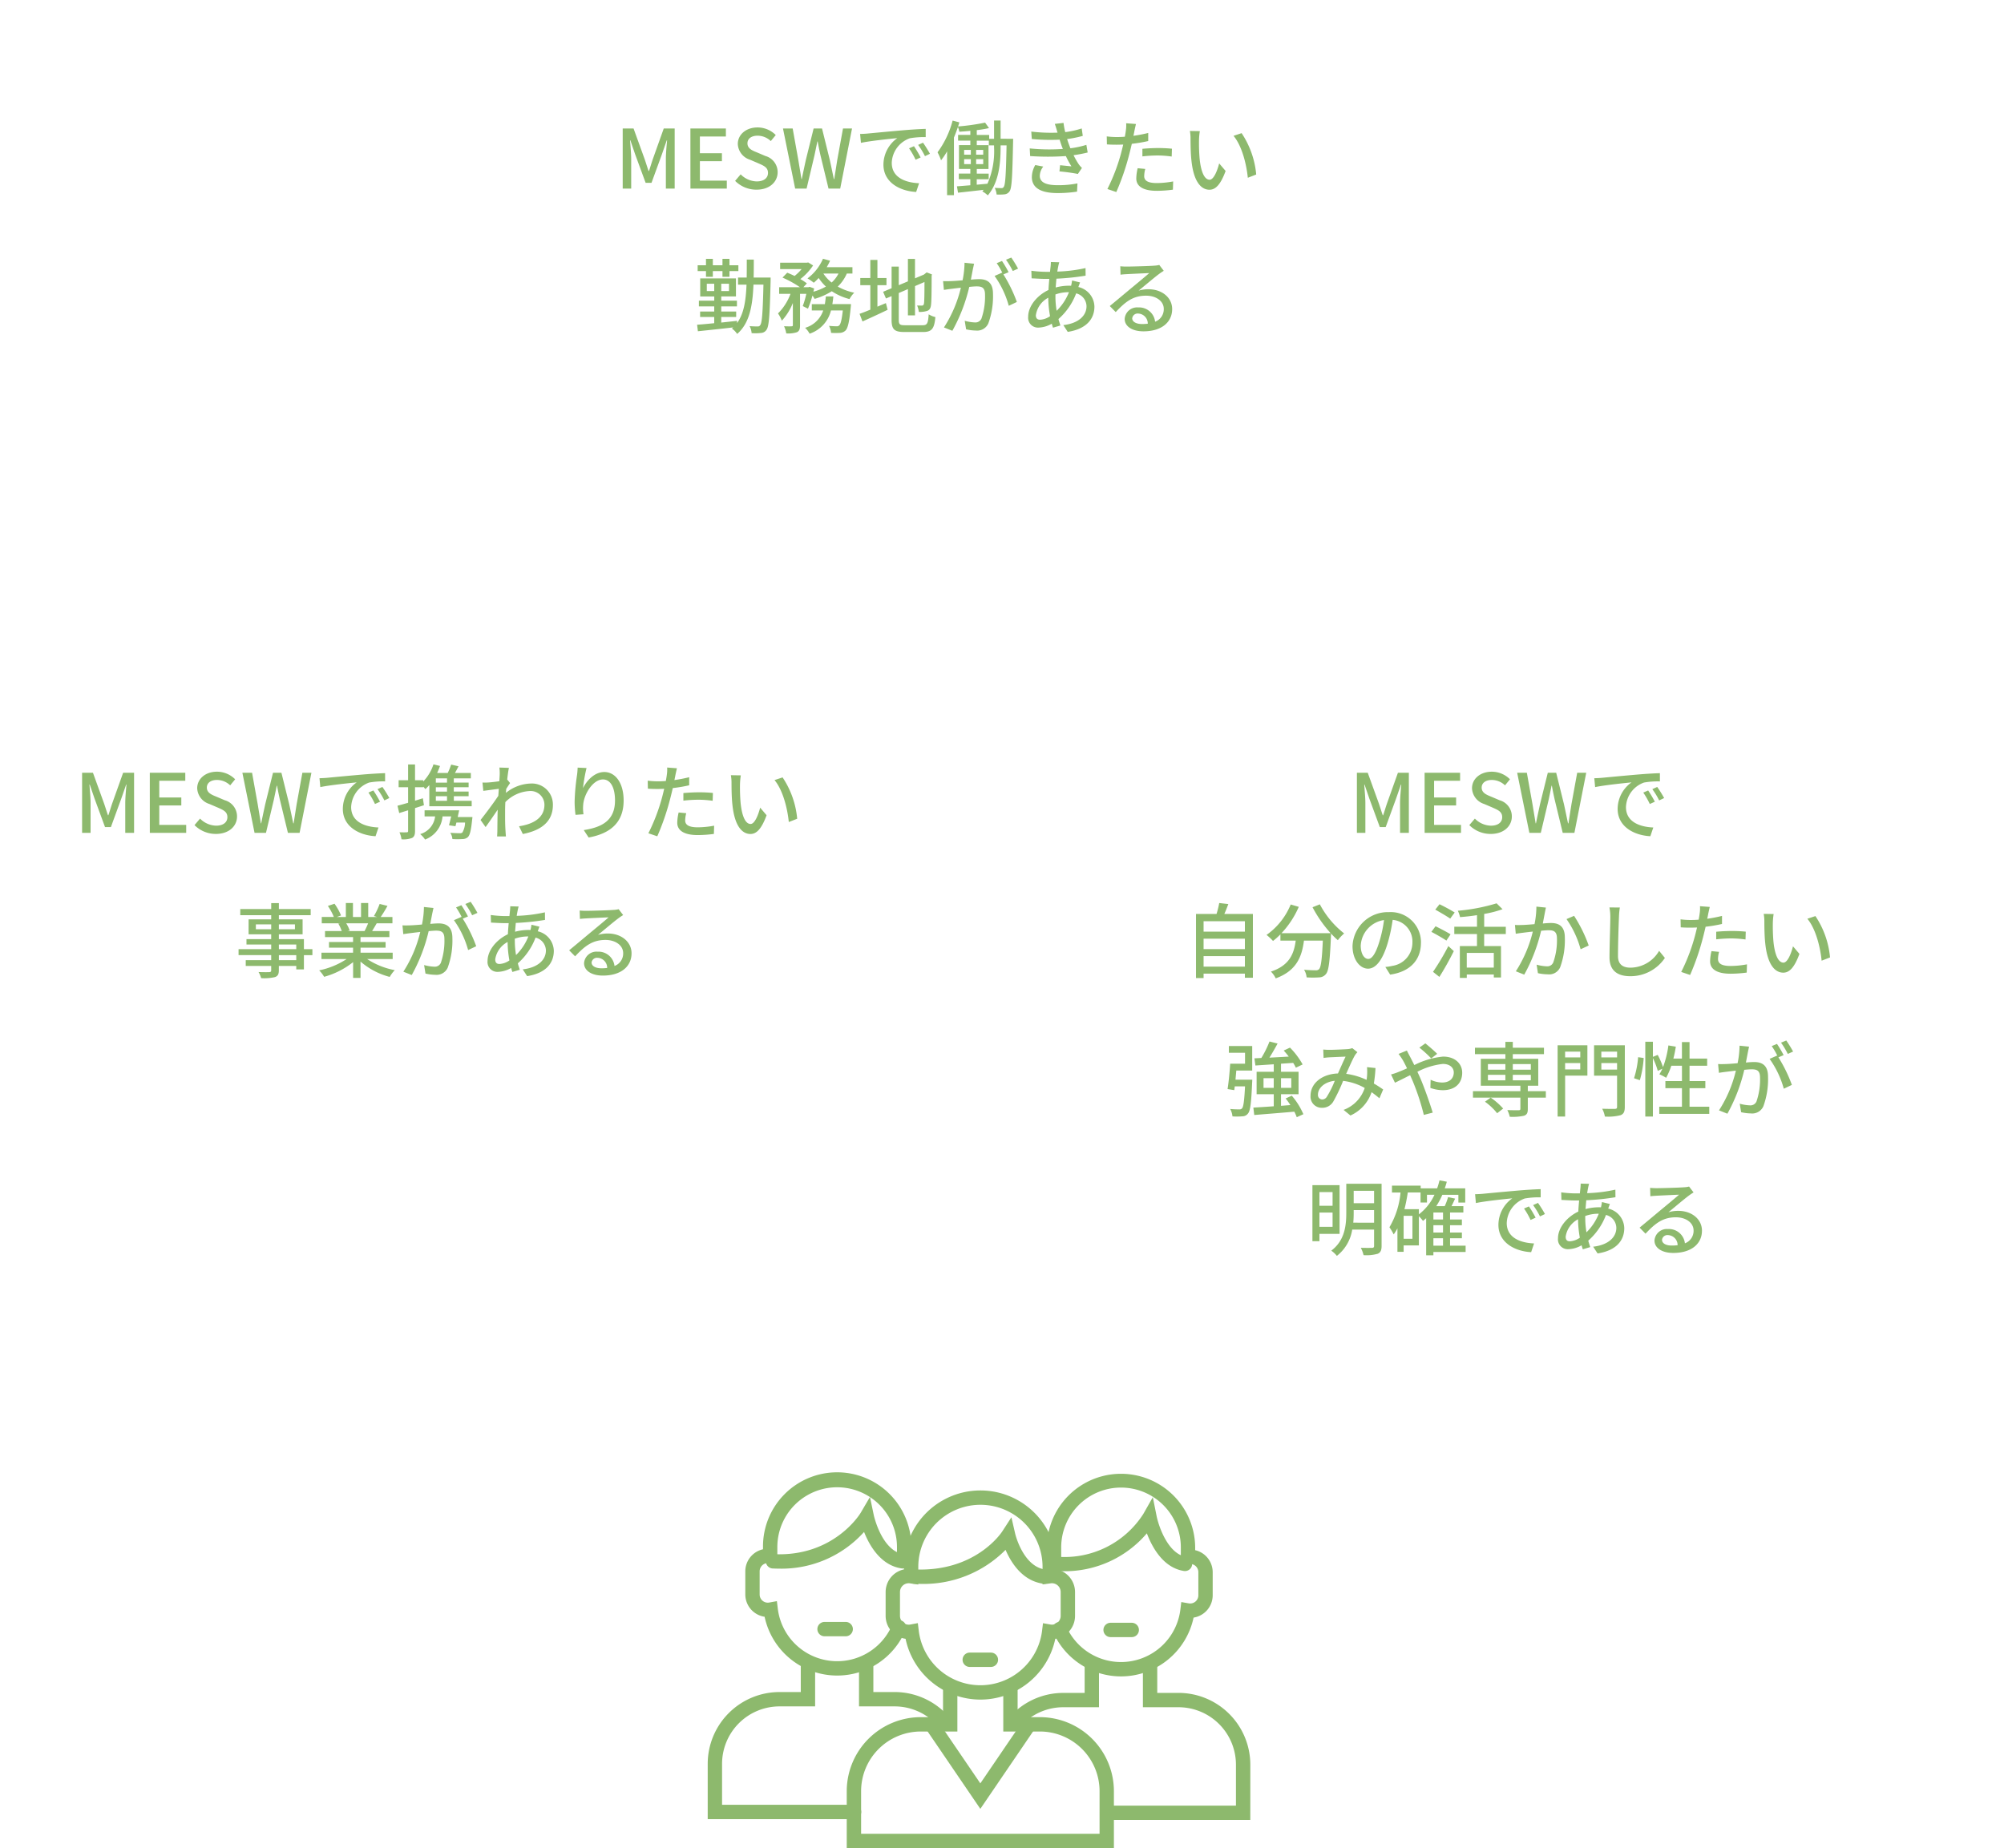 <svg xmlns="http://www.w3.org/2000/svg" xmlns:xlink="http://www.w3.org/1999/xlink" width="393.001" height="362.529" viewBox="0 0 393.001 362.529"><defs><filter id="a" x="0" y="126.381" width="182" height="113.24" filterUnits="userSpaceOnUse"><feOffset dx="10" dy="10" input="SourceAlpha"/><feGaussianBlur result="b"/><feFlood flood-color="#8db96d"/><feComposite operator="in" in2="b"/><feComposite in="SourceGraphic"/></filter><filter id="c" x="208.999" y="126.381" width="184.002" height="164.15" filterUnits="userSpaceOnUse"><feOffset dx="10" dy="10" input="SourceAlpha"/><feGaussianBlur result="d"/><feFlood flood-color="#8db96d"/><feComposite operator="in" in2="d"/><feComposite in="SourceGraphic"/></filter><filter id="e" x="106.019" y="0" width="165.999" height="113.244" filterUnits="userSpaceOnUse"><feOffset dx="10" dy="10" input="SourceAlpha"/><feGaussianBlur result="f"/><feFlood flood-color="#8db96d"/><feComposite operator="in" in2="f"/><feComposite in="SourceGraphic"/></filter><clipPath id="g"><rect width="106.404" height="73.6" fill="#8db96d"/></clipPath></defs><g transform="translate(-790 -3136)"><g transform="translate(0 -51.496)"><g transform="translate(28 126.871)"><g transform="matrix(1, 0, 0, 1, 762, 3060.63)" filter="url(#a)"><path d="M-2703,20151.639h11.664l-11.664,11.6Zm-123,0V20060h172v91.637Z" transform="translate(2826 -19933.62)" fill="#fff"/></g><path d="M-69.9,0h1.664V-5.824c0-1.056-.144-2.576-.224-3.648h.064l.928,2.72,2.064,5.616h1.152l2.048-5.616.944-2.72h.064c-.1,1.072-.24,2.592-.24,3.648V0h1.728V-11.792h-2.144l-2.128,5.968c-.272.784-.5,1.584-.768,2.368h-.08c-.272-.784-.512-1.584-.784-2.368l-2.16-5.968H-69.9Zm13.28,0h7.136V-1.568h-5.28V-5.376h4.32V-6.944h-4.32v-3.28h5.1v-1.568h-6.96Zm12.96.208c2.576,0,4.144-1.536,4.144-3.424A3.288,3.288,0,0,0-41.92-6.4l-1.616-.688c-.96-.384-1.9-.768-1.9-1.792,0-.928.784-1.5,1.984-1.5a3.751,3.751,0,0,1,2.592,1.056l.976-1.184A5.044,5.044,0,0,0-43.456-12c-2.24,0-3.872,1.392-3.872,3.248a3.387,3.387,0,0,0,2.4,3.088l1.632.7c1.088.48,1.888.816,1.888,1.888,0,.992-.8,1.664-2.224,1.664A4.566,4.566,0,0,1-46.768-2.8l-1.088,1.28A5.875,5.875,0,0,0-43.664.208ZM-36.08,0h2.24l1.552-6.544c.192-.928.384-1.808.56-2.7h.064c.16.9.336,1.776.544,2.7L-29.536,0h2.288l2.32-11.792H-26.7l-1.12,6.144c-.192,1.232-.4,2.5-.592,3.776h-.08c-.272-1.28-.528-2.544-.8-3.776l-1.52-6.144h-1.648l-1.52,6.144c-.272,1.248-.544,2.512-.8,3.776h-.064c-.208-1.264-.416-2.528-.624-3.776l-1.1-6.144h-1.9Zm12.736-10.72.16,1.744c1.792-.384,5.52-.768,7.136-.928a6.418,6.418,0,0,0-2.72,5.2c0,3.52,3.28,5.2,6.416,5.36l.576-1.712c-2.64-.112-5.36-1.088-5.36-4A5.305,5.305,0,0,1-13.6-9.872a15.419,15.419,0,0,1,3.12-.224v-1.616c-1.1.032-2.7.128-4.416.272-2.944.256-5.792.528-6.96.64C-22.176-10.768-22.736-10.736-23.344-10.72Zm10.56,2.4-.96.416a15.13,15.13,0,0,1,1.28,2.24l.992-.448A22.337,22.337,0,0,0-12.784-8.32Zm1.776-.688-.96.432a15.016,15.016,0,0,1,1.344,2.208l.976-.464A23.111,23.111,0,0,0-11.008-9.008ZM1.664-9.856H-.528v-.832H1.664Zm0,1.76H-.528v-.848H1.664Zm0,1.808H-.528v-.9H1.664Zm-4.736-.5-1.536.48v-2.64h1.6v-.112a5.033,5.033,0,0,1,.432.48,9.16,9.16,0,0,0,.768-.8v4.16H6.5V-6.288h-3.5v-.9H5.9V-8.1H2.992v-.848H5.9v-.912H2.992v-.832H6.336v-1.056H3.216c.24-.416.48-.864.7-1.312l-1.44-.336a13.264,13.264,0,0,1-.672,1.648H-.272a14.58,14.58,0,0,0,.56-1.376l-1.28-.32a8.767,8.767,0,0,1-2.016,3.376v-.256h-1.6v-3.088h-1.36v3.088H-7.824v1.376h1.856V-5.9c-.784.224-1.5.432-2.08.576l.336,1.44,1.744-.544V-.384c0,.224-.08.272-.288.272-.176.016-.768.016-1.408,0a4.75,4.75,0,0,1,.4,1.376A4.773,4.773,0,0,0-5.184.992c.432-.24.576-.64.576-1.376v-4.48c.576-.176,1.168-.368,1.744-.56ZM3.76-3.1c.1-.448.192-.9.288-1.328H-2.736v1.2H-.672A4.072,4.072,0,0,1-3.6.24a4.977,4.977,0,0,1,.96,1.072A5.331,5.331,0,0,0,.784-3.232h1.7c-.144.624-.3,1.248-.432,1.744L3.312-1.3c.064-.208.128-.464.192-.72H5.2A3.988,3.988,0,0,1,4.672-.064a.766.766,0,0,1-.544.128c-.3,0-1.072-.016-1.824-.08A2.693,2.693,0,0,1,2.72,1.216a15.517,15.517,0,0,0,1.952,0,1.582,1.582,0,0,0,1.1-.4c.384-.4.608-1.328.816-3.376.032-.192.064-.544.064-.544ZM12-11.52c0,.176-.032.7-.08,1.392-.768.112-1.6.208-2.1.24a10.176,10.176,0,0,1-1.2.016l.16,1.632c.96-.128,2.288-.3,3.04-.4-.032.448-.064.928-.1,1.376C10.864-5.952,9.136-3.648,8.24-2.528l.992,1.392c.672-.928,1.616-2.3,2.368-3.408-.048,1.776-.048,2.688-.064,4.192,0,.256-.032.768-.048,1.056h1.728c-.032-.336-.064-.8-.08-1.088-.1-1.456-.08-2.592-.08-3.984,0-.512.016-1.072.048-1.664a7.156,7.156,0,0,1,4.784-2.176,2.713,2.713,0,0,1,2.88,2.656c.016,2.64-2.224,3.84-4.976,4.256l.736,1.52c3.712-.72,5.92-2.512,5.9-5.744a4.112,4.112,0,0,0-4.288-4.16,8.062,8.062,0,0,0-4.928,1.84c.016-.256.048-.528.064-.784.256-.4.56-.864.752-1.152l-.544-.672h-.016c.112-1.04.24-1.888.336-2.3l-1.872-.064A8.9,8.9,0,0,1,12-11.52Zm17.024-1.2L27.28-12.8a13.9,13.9,0,0,1-.128,1.52,42.218,42.218,0,0,0-.464,5.152,20.111,20.111,0,0,0,.176,2.592l1.568-.112a7.41,7.41,0,0,1-.064-1.84c.144-2.112,1.92-4.992,3.872-4.992,1.52,0,2.368,1.632,2.368,4.128,0,3.968-2.624,5.264-6.128,5.808L29.44.912C33.52.16,36.3-1.888,36.3-6.352c0-3.44-1.616-5.584-3.792-5.584-1.936,0-3.472,1.712-4.176,3.168A30.966,30.966,0,0,1,29.024-12.72ZM48.576-3.856,47.088-4a9.4,9.4,0,0,0-.272,2c0,1.584,1.408,2.432,4.016,2.432A24.7,24.7,0,0,0,54,.208l.048-1.616a18.081,18.081,0,0,1-3.2.32c-2.048,0-2.48-.656-2.48-1.376A5.874,5.874,0,0,1,48.576-3.856Zm-1.824-8.816-1.92-.144a6.546,6.546,0,0,1-.064,1.44c-.032.3-.112.72-.192,1.2-.56.048-1.1.064-1.6.064a15.077,15.077,0,0,1-1.952-.128l.032,1.568c.576.048,1.168.064,1.9.064.4,0,.832-.016,1.3-.032-.128.528-.256,1.056-.384,1.552A37.007,37.007,0,0,1,41.152.08L42.9.672a48.334,48.334,0,0,0,2.528-7.36c.176-.672.352-1.408.512-2.1a28.668,28.668,0,0,0,3.216-.544v-1.584a28.074,28.074,0,0,1-2.9.56c.08-.352.144-.672.192-.944C46.512-11.616,46.656-12.272,46.752-12.672Zm1.264,4.864V-6.32A26.927,26.927,0,0,1,51.04-6.5a20.219,20.219,0,0,1,2.72.208l.048-1.536a27.119,27.119,0,0,0-2.8-.128C49.984-7.952,48.88-7.888,48.016-7.808ZM59.28-11.28l-1.952-.032a8.186,8.186,0,0,1,.128,1.5c0,.96.016,2.88.176,4.288.432,4.208,1.92,5.744,3.536,5.744,1.168,0,2.16-.944,3.168-3.68L63.072-4.944C62.7-3.488,62-1.744,61.2-1.744c-1.072,0-1.728-1.7-1.968-4.208a35.822,35.822,0,0,1-.112-3.6A13.1,13.1,0,0,1,59.28-11.28Zm8.192.4-1.584.528c1.616,1.92,2.528,5.472,2.8,8.224l1.648-.64A17.428,17.428,0,0,0,67.472-10.88ZM-27.9,24.976h-3.408v-.992H-27.9ZM-31.312,21.9H-27.9v.912h-3.408Zm-4.512-2.992v-.96h3.008v.96Zm7.664-.96v.96h-3.152v-.96Zm3.424,4.864H-26.4V20.848h-4.912V19.9h4.656V16.96h-4.656v-.816h6.24v-1.2h-6.24V13.776h-1.5v1.168H-38.88v1.2h6.064v.816h-4.432V19.9h4.432v.944h-4.848V21.9h4.848v.912h-6.4v1.168h6.4v.992h-4.992V26.1h4.992v.848c0,.272-.1.352-.384.368-.256.016-1.216.016-2.1-.016a4.6,4.6,0,0,1,.512,1.2,9.423,9.423,0,0,0,2.72-.208c.544-.208.752-.544.752-1.36V26.1H-27.9v.688h1.5v-2.8h1.664Zm10.928-5.072a14.929,14.929,0,0,1-.7,1.52h-3.376l.464-.1a6.731,6.731,0,0,0-.688-1.424Zm4.816,7.008V23.5h-6.3v-.976h4.912v-1.12H-15.3v-.96h5.664V19.264h-3.392c.272-.448.592-.976.9-1.52H-9.04V16.5h-2.3a25.034,25.034,0,0,0,1.328-2.176l-1.536-.384a13.945,13.945,0,0,1-1.12,2.368l.608.192h-1.728V13.76H-15.2V16.5h-1.584V13.76h-1.392V16.5h-1.76l.816-.3A11.121,11.121,0,0,0-20.4,13.9l-1.3.432a12,12,0,0,1,1.168,2.16H-22.9v1.248h3.632l-.384.064a7.926,7.926,0,0,1,.672,1.456h-3.28v1.184h5.5v.96h-4.72v1.12h4.72V23.5H-22.96v1.248h4.944a15.524,15.524,0,0,1-5.392,2.224,6.677,6.677,0,0,1,.976,1.264,15.892,15.892,0,0,0,5.68-2.88v3.1H-15.3V25.248a14.273,14.273,0,0,0,5.728,3.008,6.682,6.682,0,0,1,.992-1.328A14.694,14.694,0,0,1-14,24.752Zm8-10.016-1.872-.192a17.963,17.963,0,0,1-.384,3.44c-.9.08-1.76.144-2.272.16-.544.016-1.024.032-1.552,0l.16,1.728c.432-.08,1.184-.176,1.584-.224.368-.048,1.024-.128,1.744-.208A24.954,24.954,0,0,1-6.9,27.232l1.648.656A33.408,33.408,0,0,0-1.936,19.28c.592-.064,1.12-.1,1.456-.1,1.008,0,1.632.24,1.632,1.616a13.188,13.188,0,0,1-.7,4.7,1.285,1.285,0,0,1-1.312.752,8.45,8.45,0,0,1-1.968-.32L-2.56,27.6a8.849,8.849,0,0,0,1.9.24,2.391,2.391,0,0,0,2.464-1.408,15.492,15.492,0,0,0,.912-5.808c0-2.24-1.184-2.864-2.72-2.864-.368,0-.96.032-1.616.1.144-.752.288-1.52.384-2.016C-1.152,15.488-1.072,15.072-.992,14.736ZM6.3,13.52l-1.04.432A16.154,16.154,0,0,1,6.592,16.16l1.04-.464A24.828,24.828,0,0,0,6.3,13.52Zm-1.824.672-1.04.432a14.5,14.5,0,0,1,1.136,1.952c-.016-.032-.048-.064-.064-.1l-1.488.656a18.465,18.465,0,0,1,2.784,5.856l1.584-.752a27.989,27.989,0,0,0-2.64-5.408L5.776,16.4A23.438,23.438,0,0,0,4.48,14.192Zm11.232.256L14.064,14.4a8.464,8.464,0,0,1-.048.848c-.032.32-.08.672-.112,1.072h-.88a22.55,22.55,0,0,1-2.784-.208l.048,1.488c.688.032,1.936.112,2.688.112h.784c-.064.688-.128,1.44-.16,2.176-2.224,1.04-3.984,3.168-3.984,5.232a1.926,1.926,0,0,0,2.016,2.144A5.506,5.506,0,0,0,14.24,26.5c.08.288.16.544.24.784l1.456-.432c-.128-.4-.272-.816-.384-1.264a12.628,12.628,0,0,0,3.472-5.04,2.644,2.644,0,0,1,2.032,2.528c0,1.84-1.568,3.36-4.544,3.7l.864,1.328c3.808-.592,5.232-2.672,5.232-4.96a4.034,4.034,0,0,0-3.152-3.84c.112-.288.24-.688.336-.9l-1.568-.384a8.422,8.422,0,0,1-.192,1.04,4.344,4.344,0,0,0-.464-.016,10.37,10.37,0,0,0-2.56.352c.048-.592.1-1.184.144-1.728a48.61,48.61,0,0,0,5.728-.592l-.016-1.488a29.248,29.248,0,0,1-5.536.688c.064-.384.128-.752.192-1.056A6.734,6.734,0,0,1,15.712,14.448Zm-.752,6.7v-.384A7.457,7.457,0,0,1,17.5,20.32h.112A10.438,10.438,0,0,1,15.2,23.968,16.955,16.955,0,0,1,14.96,21.152Zm-3.84,3.68a4.633,4.633,0,0,1,2.432-3.424,20.825,20.825,0,0,0,.352,3.616,3.735,3.735,0,0,1-1.936.7C11.392,25.728,11.12,25.424,11.12,24.832Zm18.9.592a1.063,1.063,0,0,1,1.168-.912A1.965,1.965,0,0,1,33.072,26.5a8.526,8.526,0,0,1-1.136.064C30.8,26.56,30.016,26.128,30.016,25.424ZM27.68,15.232l.048,1.648c.368-.048.784-.08,1.184-.1.832-.048,3.6-.176,4.448-.208-.8.7-2.656,2.24-3.552,2.976-.944.784-2.944,2.464-4.192,3.488l1.168,1.184c1.888-2.016,3.392-3.216,5.952-3.216,2,0,3.472,1.088,3.472,2.592a2.6,2.6,0,0,1-1.7,2.512,3.158,3.158,0,0,0-3.328-2.8,2.432,2.432,0,0,0-2.64,2.256c0,1.456,1.472,2.432,3.68,2.432,3.6,0,5.632-1.824,5.632-4.368,0-2.24-1.984-3.888-4.656-3.888a6.629,6.629,0,0,0-1.92.272c1.136-.928,3.1-2.592,3.92-3.2.336-.256.672-.48,1.008-.688l-.88-1.152a4.771,4.771,0,0,1-1.024.144c-.864.08-4.512.176-5.344.176A11.622,11.622,0,0,1,27.68,15.232Z" transform="translate(848 3224)" fill="#8db96d"/></g><g transform="translate(189.001 -4.426)"><g transform="matrix(1, 0, 0, 1, 601, 3191.92)" filter="url(#c)"><path d="M-2703,20202.547h-123V20060h174v142.549h-39.342l-11.658,11.6Z" transform="translate(3035 -19933.62)" fill="#fff"/></g><path d="M42.1,19H43.76V13.176c0-1.056-.144-2.576-.224-3.648H43.6l.928,2.72,2.064,5.616h1.152l2.048-5.616.944-2.72H50.8c-.1,1.072-.24,2.592-.24,3.648V19h1.728V7.208H50.144l-2.128,5.968c-.272.784-.5,1.584-.768,2.368h-.08c-.272-.784-.512-1.584-.784-2.368l-2.16-5.968H42.1Zm13.28,0h7.136V17.432h-5.28V13.624h4.32V12.056h-4.32V8.776h5.1V7.208h-6.96Zm12.96.208c2.576,0,4.144-1.536,4.144-3.424a3.288,3.288,0,0,0-2.4-3.184l-1.616-.688c-.96-.384-1.9-.768-1.9-1.792,0-.928.784-1.5,1.984-1.5a3.751,3.751,0,0,1,2.592,1.056l.976-1.184A5.044,5.044,0,0,0,68.544,7c-2.24,0-3.872,1.392-3.872,3.248a3.387,3.387,0,0,0,2.4,3.088l1.632.7c1.088.48,1.888.816,1.888,1.888,0,.992-.8,1.664-2.224,1.664A4.566,4.566,0,0,1,65.232,16.2l-1.088,1.28A5.875,5.875,0,0,0,68.336,19.208ZM75.92,19h2.24l1.552-6.544c.192-.928.384-1.808.56-2.7h.064c.16.9.336,1.776.544,2.7L82.464,19h2.288l2.32-11.792H85.3l-1.12,6.144c-.192,1.232-.4,2.5-.592,3.776H83.5c-.272-1.28-.528-2.544-.8-3.776l-1.52-6.144H79.536l-1.52,6.144c-.272,1.248-.544,2.512-.8,3.776h-.064c-.208-1.264-.416-2.528-.624-3.776l-1.1-6.144h-1.9ZM88.656,8.28l.16,1.744c1.792-.384,5.52-.768,7.136-.928a6.418,6.418,0,0,0-2.72,5.2c0,3.52,3.28,5.2,6.416,5.36l.576-1.712c-2.64-.112-5.36-1.088-5.36-4A5.305,5.305,0,0,1,98.4,9.128a15.419,15.419,0,0,1,3.12-.224V7.288c-1.1.032-2.7.128-4.416.272-2.944.256-5.792.528-6.96.64C89.824,8.232,89.264,8.264,88.656,8.28Zm10.56,2.4-.96.416a15.131,15.131,0,0,1,1.28,2.24l.992-.448A22.337,22.337,0,0,0,99.216,10.68Zm1.776-.688-.96.432a15.016,15.016,0,0,1,1.344,2.208l.976-.464A23.113,23.113,0,0,0,100.992,9.992ZM12.032,45.24V43.176h8.1V45.24Zm8.1-5.488V41.8h-8.1V39.752Zm0-3.424v2.048h-8.1V36.328ZM16.1,34.9c.272-.576.528-1.264.784-1.936L15.1,32.76a17.393,17.393,0,0,1-.528,2.144H10.544V47.48h1.488v-.864h8.1v.8H21.7V34.9Zm17.3-1.312a24.579,24.579,0,0,0,3.552,5.088H27.312A17.981,17.981,0,0,0,30.7,33.512l-1.584-.464a13.579,13.579,0,0,1-4.736,5.968A11.16,11.16,0,0,1,25.648,40.2,13.635,13.635,0,0,0,27.1,38.9v1.232H30.1c-.336,2.528-1.184,4.864-4.864,6.08a4.7,4.7,0,0,1,.944,1.328c4.112-1.5,5.136-4.3,5.536-7.408h3.7c-.16,3.712-.368,5.216-.736,5.6a.858.858,0,0,1-.688.224c-.368,0-1.28-.016-2.256-.112a3.413,3.413,0,0,1,.5,1.5,18.037,18.037,0,0,0,2.48,0,1.725,1.725,0,0,0,1.312-.656c.544-.624.768-2.48.976-7.328.016-.144.016-.48.016-.624a14.614,14.614,0,0,0,1.344,1.312A8.183,8.183,0,0,1,39.6,38.728a17.716,17.716,0,0,1-4.768-5.712Zm21.264,6.992a5.922,5.922,0,0,0-6.272-6.032,6.935,6.935,0,0,0-7.152,6.656c0,2.672,1.456,4.432,3.04,4.432s2.912-1.808,3.872-5.072a31.86,31.86,0,0,0,.96-4.5,4.254,4.254,0,0,1,3.872,4.464A4.6,4.6,0,0,1,49.1,45.08a9.889,9.889,0,0,1-1.424.224l.944,1.5C52.512,46.248,54.656,43.944,54.656,40.584Zm-11.808.464a5.348,5.348,0,0,1,4.56-4.944,25.473,25.473,0,0,1-.88,4.128c-.736,2.464-1.488,3.5-2.208,3.5C43.632,43.736,42.848,42.888,42.848,41.048ZM61.28,34.616A33.326,33.326,0,0,0,58.3,33l-.832,1.056c.944.528,2.272,1.3,2.928,1.76ZM60.464,38.9c-.672-.432-2.032-1.136-2.944-1.584l-.816,1.1c.96.5,2.288,1.264,2.944,1.712Zm-2.192,8.352c.944-1.488,2.016-3.408,2.832-5.056l-1.072-.992a47.451,47.451,0,0,1-3.008,5.056Zm10.672-1.824h-5.3v-2.88h5.3ZM71.3,38.84V37.416h-4.24V34.9a21.378,21.378,0,0,0,3.6-.928l-1.168-1.152a36.451,36.451,0,0,1-7.6,1.456,5.254,5.254,0,0,1,.432,1.248c1.056-.08,2.208-.208,3.328-.384v2.272H61.2V38.84h4.448v2.368h-3.36v6.24h1.36v-.672h5.3v.592h1.408v-6.16h-3.3V38.84Zm7.872-5.184L77.3,33.464a17.883,17.883,0,0,1-.368,3.44c-.912.08-1.776.144-2.288.16-.544.016-1.008.032-1.552,0l.16,1.728c.448-.08,1.184-.176,1.584-.224.368-.048,1.024-.128,1.76-.208a25.392,25.392,0,0,1-3.328,7.792l1.648.656A33.408,33.408,0,0,0,78.224,38.2c.608-.064,1.136-.1,1.472-.1,1.008,0,1.632.24,1.632,1.616a13,13,0,0,1-.72,4.688,1.254,1.254,0,0,1-1.312.768,8.332,8.332,0,0,1-1.952-.32L77.6,46.52a9,9,0,0,0,1.9.224,2.355,2.355,0,0,0,2.464-1.392,15.492,15.492,0,0,0,.912-5.808c0-2.24-1.168-2.864-2.72-2.864-.368,0-.944.032-1.6.1.144-.752.288-1.52.384-2.016C79.008,34.408,79.088,33.992,79.168,33.656Zm5.52,1.616-1.488.64a19.1,19.1,0,0,1,2.768,5.92l1.584-.736A27.711,27.711,0,0,0,84.688,35.272Zm8.976-1.632-2.048-.016a9.259,9.259,0,0,1,.176,1.856c0,1.536-.16,5.664-.16,7.936,0,2.656,1.632,3.7,4.064,3.7a8.125,8.125,0,0,0,6.8-3.584l-1.136-1.392a6.556,6.556,0,0,1-5.632,3.3c-1.392,0-2.432-.576-2.432-2.272,0-2.208.112-5.9.192-7.68A14.593,14.593,0,0,1,93.664,33.64Zm19.456,8.7-1.488-.144a9.4,9.4,0,0,0-.272,2c0,1.584,1.408,2.432,4.016,2.432a24.7,24.7,0,0,0,3.168-.224l.048-1.616a18.08,18.08,0,0,1-3.2.32c-2.048,0-2.48-.656-2.48-1.376A5.874,5.874,0,0,1,113.12,42.344ZM111.3,33.528l-1.92-.144a6.546,6.546,0,0,1-.064,1.44c-.032.3-.112.72-.192,1.2-.56.048-1.1.064-1.6.064a15.077,15.077,0,0,1-1.952-.128l.032,1.568c.576.048,1.168.064,1.9.064.4,0,.832-.016,1.3-.032-.128.528-.256,1.056-.384,1.552a37.007,37.007,0,0,1-2.72,7.168l1.744.592a48.334,48.334,0,0,0,2.528-7.36c.176-.672.352-1.408.512-2.1a28.668,28.668,0,0,0,3.216-.544V35.288a28.075,28.075,0,0,1-2.9.56c.08-.352.144-.672.192-.944C111.056,34.584,111.2,33.928,111.3,33.528Zm1.264,4.864V39.88a26.927,26.927,0,0,1,3.024-.176,20.219,20.219,0,0,1,2.72.208l.048-1.536a27.119,27.119,0,0,0-2.8-.128C114.528,38.248,113.424,38.312,112.56,38.392Zm11.264-3.472-1.952-.032a8.186,8.186,0,0,1,.128,1.5c0,.96.016,2.88.176,4.288.432,4.208,1.92,5.744,3.536,5.744,1.168,0,2.16-.944,3.168-3.68l-1.264-1.488c-.368,1.456-1.072,3.2-1.872,3.2-1.072,0-1.728-1.7-1.968-4.208a35.823,35.823,0,0,1-.112-3.6A13.1,13.1,0,0,1,123.824,34.92Zm8.192.4-1.584.528c1.616,1.92,2.528,5.472,2.8,8.224l1.648-.64A17.428,17.428,0,0,0,132.016,35.32ZM18.288,67.416c.048-.576.112-1.2.16-1.792h3.12V60.808H16.992v1.328H20.16V64.28H17.248c-.1,1.584-.3,3.68-.512,4.976l1.312.208.1-.736H20.16c-.144,2.88-.32,4.032-.592,4.32a.671.671,0,0,1-.576.192,16.637,16.637,0,0,1-1.744-.08,3.837,3.837,0,0,1,.448,1.456,12.668,12.668,0,0,0,1.952-.016,1.372,1.372,0,0,0,1.088-.544c.464-.528.64-2.08.816-6.016.016-.192.032-.624.032-.624Zm5.5,1.6v-1.9h2v1.9Zm5.44-1.9v1.9H27.216v-1.9ZM31.6,74.184a13.909,13.909,0,0,0-2.272-3.632l-1.2.544a15.7,15.7,0,0,1,.928,1.3l-1.84.144V70.264h3.44v-4.4h-3.44V64.28l2.384-.16a7.394,7.394,0,0,1,.528.944l1.328-.64a14.927,14.927,0,0,0-2.48-3.3l-1.232.576a14.906,14.906,0,0,1,.992,1.184c-1.312.08-2.608.144-3.792.208.528-.848,1.1-1.84,1.6-2.768l-1.584-.4a20.2,20.2,0,0,1-1.6,3.232L22,63.224l.192,1.408,3.6-.24v1.472h-3.36v4.4h3.36v2.368c-1.52.112-2.912.192-4,.256l.176,1.456c2.08-.176,5.024-.4,7.856-.656a8.455,8.455,0,0,1,.48,1.088ZM35.5,61.5l.064,1.648c.4-.064.912-.112,1.248-.128.72-.032,2.432-.112,3.072-.128-.432.88-.976,2.128-1.5,3.3-3.168.112-5.376,1.952-5.376,4.368a2.186,2.186,0,0,0,2.24,2.368,2.482,2.482,0,0,0,2.224-1.232,32.4,32.4,0,0,0,1.92-4.048,11.237,11.237,0,0,1,4.24,1.392,6.882,6.882,0,0,1-4.144,4.3l1.344,1.1a7.687,7.687,0,0,0,4.144-4.576q.84.6,1.536,1.2l.736-1.728c-.5-.352-1.1-.752-1.824-1.168a26.918,26.918,0,0,0,.32-3.04l-1.664-.176a10.353,10.353,0,0,1,.016,1.584q-.024.432-.1.912a14.053,14.053,0,0,0-4-1.184c.64-1.44,1.3-2.944,1.728-3.648a3.247,3.247,0,0,1,.48-.592l-1.008-.8a3.646,3.646,0,0,1-.928.192c-.7.048-2.64.144-3.5.144A12.145,12.145,0,0,1,35.5,61.5Zm-1.04,8.832c0-1.2,1.2-2.48,3.3-2.7a18.813,18.813,0,0,1-1.552,3.12,1.074,1.074,0,0,1-.9.544A.857.857,0,0,1,34.464,70.328ZM56.672,63.24l1.168-.9c-.576-.592-1.776-1.616-2.32-2.048l-1.168.832A24.03,24.03,0,0,1,56.672,63.24ZM51.9,61.7l-1.632.656a14.341,14.341,0,0,1,.848,1.248c.256.448.528.992.816,1.584-.608.272-1.168.512-1.7.72a10.673,10.673,0,0,1-1.44.48l.768,1.616c.7-.32,1.776-.88,2.976-1.472l.528,1.2a46.542,46.542,0,0,1,2.16,6.592l1.744-.448c-.544-1.792-1.648-4.944-2.464-6.832-.176-.384-.352-.784-.544-1.184a14.119,14.119,0,0,1,4.992-1.536c1.408,0,2.144.768,2.144,1.664,0,1.152-.784,1.984-2.3,1.984a5.5,5.5,0,0,1-2.24-.544l-.048,1.6a7.492,7.492,0,0,0,2.432.448c2.464,0,3.808-1.408,3.808-3.424,0-1.792-1.424-3.168-3.744-3.168a15.674,15.674,0,0,0-5.648,1.664c-.3-.608-.592-1.184-.864-1.7C52.336,62.568,52.032,61.976,51.9,61.7ZM70.784,73.08a13.247,13.247,0,0,0-2.448-2.144l-1.12.8A12.071,12.071,0,0,1,69.6,73.992Zm-2.992-6.624h3.424v1.088H67.792Zm0-2.1h3.424v1.1H67.792Zm8.416,0v1.1H72.672v-1.1Zm0,3.184H72.672V66.456h3.536Zm2.944,2.128H75.616V68.6h2.048V63.32H72.672v-.912h6.112V61.144H72.672V59.992H71.216v1.152H65.248v1.264h5.968v.912H66.4V68.6h7.76v1.072h-9.3v1.264h9.3v2.176c0,.224-.08.288-.336.3-.272,0-1.264,0-2.224-.032a5.622,5.622,0,0,1,.48,1.312,10.4,10.4,0,0,0,2.8-.208c.576-.208.736-.576.736-1.328V70.936h3.536Zm6.752-7.76v1.136H82.928V61.912ZM82.928,65.4V64.152H85.9V65.4ZM87.3,60.664h-5.84V74.648h1.472V66.616H87.3Zm2.736,4.768v-1.28H93.12v1.28Zm3.088-3.52v1.136H90.032V61.912Zm1.52-1.248H88.608v5.968H93.12v6.112c0,.288-.1.384-.416.4-.32,0-1.44.016-2.5-.032a5.311,5.311,0,0,1,.528,1.536,9.817,9.817,0,0,0,3.088-.272c.608-.256.816-.7.816-1.632Zm2.944,6.848a20.289,20.289,0,0,0,.752-4.352L97.248,63a18.159,18.159,0,0,1-.8,4.128Zm9.744,5.2V69.08h3.1V67.688h-3.1V64.68h3.456V63.272h-3.456V60.04H105.84v3.232h-1.68a21.553,21.553,0,0,0,.48-2.336l-1.456-.24a18.833,18.833,0,0,1-1.056,4.256,14.34,14.34,0,0,0-1.04-2.4l-.944.384v-2.96H98.656V74.648h1.488V63.176a14.559,14.559,0,0,1,.96,2.512l.9-.432a7.112,7.112,0,0,1-.592,1.1,8.658,8.658,0,0,1,1.328.688,14.389,14.389,0,0,0,1.024-2.368h2.08v3.008h-3.248V69.08h3.248v3.632h-4.448V74.12H111.2V72.712Zm11.68-11.776-1.872-.192a17.963,17.963,0,0,1-.384,3.44c-.9.08-1.76.144-2.272.16-.544.016-1.024.032-1.552,0l.16,1.728c.432-.08,1.184-.176,1.584-.224.368-.048,1.024-.128,1.744-.208a24.954,24.954,0,0,1-3.312,7.792l1.648.656a33.409,33.409,0,0,0,3.312-8.608c.592-.064,1.12-.1,1.456-.1,1.008,0,1.632.24,1.632,1.616a13.188,13.188,0,0,1-.7,4.7,1.285,1.285,0,0,1-1.312.752,8.45,8.45,0,0,1-1.968-.32l.272,1.664a8.849,8.849,0,0,0,1.9.24,2.391,2.391,0,0,0,2.464-1.408,15.492,15.492,0,0,0,.912-5.808c0-2.24-1.184-2.864-2.72-2.864-.368,0-.96.032-1.616.1.144-.752.288-1.52.384-2.016C118.848,61.688,118.928,61.272,119.008,60.936Zm7.3-1.216-1.04.432a16.155,16.155,0,0,1,1.328,2.208l1.04-.464A24.828,24.828,0,0,0,126.3,59.72Zm-1.824.672-1.04.432a14.5,14.5,0,0,1,1.136,1.952c-.016-.032-.048-.064-.064-.1l-1.488.656a18.465,18.465,0,0,1,2.784,5.856l1.584-.752a27.989,27.989,0,0,0-2.64-5.408l1.024-.432A23.438,23.438,0,0,0,124.48,60.392ZM37.328,89.464v2.688H34.752V89.464ZM34.752,96.28v-2.8h2.576v2.8ZM38.7,97.656V88.1H33.376V99.1h1.376v-1.44Zm2.688-2.192c.064-.672.08-1.328.08-1.936V93h4v2.464Zm4.08-6.256V91.64h-4V89.208Zm1.472-1.376H40.016v5.68c0,2.448-.272,5.44-2.944,7.44a5.184,5.184,0,0,1,1.1,1.024,8.133,8.133,0,0,0,3.008-5.152h4.288v3.2c0,.272-.112.368-.384.384-.288,0-1.264.016-2.224-.016a5.652,5.652,0,0,1,.544,1.44,8,8,0,0,0,2.784-.272c.544-.24.752-.688.752-1.52ZM57.1,98.52h1.888v1.456H57.1Zm-2.848-5.7H51.424c.272-1.04.48-2.16.656-3.28h2.5v1.968H55.84v-1.52h1.472a10.159,10.159,0,0,1-3.056,3.84Zm-1.264,5.808H51.264V94.12h1.728Zm6-3.792H57.1V93.464h1.888Zm0,2.56H57.1V95.96h1.888Zm4.432,2.576H60.368V98.52h2.32V97.4h-2.32V95.96h2.32V94.84h-2.32V93.464h2.608V92.216h-2.32c.24-.464.48-.976.7-1.472l-1.376-.3a12.2,12.2,0,0,1-.656,1.776H57.664a13.993,13.993,0,0,0,1.184-2.224H62v1.52h1.344V88.728H59.328c.144-.416.288-.848.4-1.3L58.3,87.16a16.183,16.183,0,0,1-.464,1.568H54.608V88.2H48.976v1.344h1.68A16.3,16.3,0,0,1,48.48,96.36a10.8,10.8,0,0,1,.832,1.408,8.892,8.892,0,0,0,.736-1.2v4.608h1.216V99.928h2.992V94.2a7.382,7.382,0,0,1,.8.912q.312-.24.624-.528v7.28H57.1v-.656h6.32Zm1.856-10.1.16,1.744c1.792-.384,5.52-.768,7.136-.928a6.418,6.418,0,0,0-2.72,5.2c0,3.52,3.28,5.2,6.416,5.36l.576-1.712c-2.64-.112-5.36-1.088-5.36-4a5.305,5.305,0,0,1,3.536-4.816,15.419,15.419,0,0,1,3.12-.224V88.888c-1.1.032-2.7.128-4.416.272-2.944.256-5.792.528-6.96.64C66.448,89.832,65.888,89.864,65.28,89.88Zm10.56,2.4-.96.416a15.13,15.13,0,0,1,1.28,2.24l.992-.448A22.338,22.338,0,0,0,75.84,92.28Zm1.776-.688-.96.432A15.017,15.017,0,0,1,78,94.232l.976-.464A23.113,23.113,0,0,0,77.616,91.592Zm10.016-3.744L85.984,87.8a8.463,8.463,0,0,1-.048.848c-.032.32-.08.672-.112,1.072h-.88a22.552,22.552,0,0,1-2.784-.208L82.208,91c.688.032,1.936.112,2.688.112h.784c-.064.688-.128,1.44-.16,2.176-2.224,1.04-3.984,3.168-3.984,5.232a1.926,1.926,0,0,0,2.016,2.144A5.506,5.506,0,0,0,86.16,99.9c.08.288.16.544.24.784l1.456-.432c-.128-.4-.272-.816-.384-1.264a12.628,12.628,0,0,0,3.472-5.04,2.644,2.644,0,0,1,2.032,2.528c0,1.84-1.568,3.36-4.544,3.7L89.3,101.5c3.808-.592,5.232-2.672,5.232-4.96a4.034,4.034,0,0,0-3.152-3.84c.112-.288.24-.688.336-.9l-1.568-.384a8.422,8.422,0,0,1-.192,1.04,4.342,4.342,0,0,0-.464-.016,10.37,10.37,0,0,0-2.56.352c.048-.592.1-1.184.144-1.728a48.61,48.61,0,0,0,5.728-.592l-.016-1.488a29.248,29.248,0,0,1-5.536.688c.064-.384.128-.752.192-1.056A6.735,6.735,0,0,1,87.632,87.848Zm-.752,6.7v-.384a7.457,7.457,0,0,1,2.544-.448h.112a10.438,10.438,0,0,1-2.416,3.648A16.955,16.955,0,0,1,86.88,94.552Zm-3.84,3.68a4.633,4.633,0,0,1,2.432-3.424,20.825,20.825,0,0,0,.352,3.616,3.735,3.735,0,0,1-1.936.7C83.312,99.128,83.04,98.824,83.04,98.232Zm18.9.592a1.063,1.063,0,0,1,1.168-.912,1.965,1.965,0,0,1,1.888,1.984,8.525,8.525,0,0,1-1.136.064C102.72,99.96,101.936,99.528,101.936,98.824ZM99.6,88.632l.048,1.648c.368-.048.784-.08,1.184-.1.832-.048,3.6-.176,4.448-.208-.8.7-2.656,2.24-3.552,2.976-.944.784-2.944,2.464-4.192,3.488L98.7,97.624c1.888-2.016,3.392-3.216,5.952-3.216,2,0,3.472,1.088,3.472,2.592a2.6,2.6,0,0,1-1.7,2.512,3.158,3.158,0,0,0-3.328-2.8,2.432,2.432,0,0,0-2.64,2.256c0,1.456,1.472,2.432,3.68,2.432,3.6,0,5.632-1.824,5.632-4.368,0-2.24-1.984-3.888-4.656-3.888a6.629,6.629,0,0,0-1.92.272c1.136-.928,3.1-2.592,3.92-3.2.336-.256.672-.48,1.008-.688l-.88-1.152a4.771,4.771,0,0,1-1.024.144c-.864.08-4.512.176-5.344.176A11.621,11.621,0,0,1,99.6,88.632Z" transform="translate(825 3336.299)" fill="#8db96d"/></g><g transform="translate(-111.982 -48.385)"><g transform="matrix(1, 0, 0, 1, 901.98, 3235.88)" filter="url(#e)"><path d="M-2710,20151.635h11.664l-11.664,11.607Zm-116,0V20060h156v91.637Z" transform="translate(2932.02 -20060)" fill="#fff"/></g><path d="M-61.9,0h1.664V-5.824c0-1.056-.144-2.576-.224-3.648h.064l.928,2.72,2.064,5.616h1.152l2.048-5.616.944-2.72h.064c-.1,1.072-.24,2.592-.24,3.648V0h1.728V-11.792h-2.144l-2.128,5.968c-.272.784-.5,1.584-.768,2.368h-.08c-.272-.784-.512-1.584-.784-2.368l-2.16-5.968H-61.9Zm13.28,0h7.136V-1.568h-5.28V-5.376h4.32V-6.944h-4.32v-3.28h5.1v-1.568h-6.96Zm12.96.208c2.576,0,4.144-1.536,4.144-3.424A3.288,3.288,0,0,0-33.92-6.4l-1.616-.688c-.96-.384-1.9-.768-1.9-1.792,0-.928.784-1.5,1.984-1.5a3.751,3.751,0,0,1,2.592,1.056l.976-1.184A5.044,5.044,0,0,0-35.456-12c-2.24,0-3.872,1.392-3.872,3.248a3.387,3.387,0,0,0,2.4,3.088l1.632.7c1.088.48,1.888.816,1.888,1.888,0,.992-.8,1.664-2.224,1.664A4.566,4.566,0,0,1-38.768-2.8l-1.088,1.28A5.875,5.875,0,0,0-35.664.208ZM-28.08,0h2.24l1.552-6.544c.192-.928.384-1.808.56-2.7h.064c.16.9.336,1.776.544,2.7L-21.536,0h2.288l2.32-11.792H-18.7l-1.12,6.144c-.192,1.232-.4,2.5-.592,3.776h-.08c-.272-1.28-.528-2.544-.8-3.776l-1.52-6.144h-1.648l-1.52,6.144c-.272,1.248-.544,2.512-.8,3.776h-.064c-.208-1.264-.416-2.528-.624-3.776l-1.1-6.144h-1.9Zm12.736-10.72.16,1.744c1.792-.384,5.52-.768,7.136-.928a6.418,6.418,0,0,0-2.72,5.2c0,3.52,3.28,5.2,6.416,5.36l.576-1.712c-2.64-.112-5.36-1.088-5.36-4A5.305,5.305,0,0,1-5.6-9.872,15.419,15.419,0,0,1-2.48-10.1v-1.616c-1.1.032-2.7.128-4.416.272-2.944.256-5.792.528-6.96.64C-14.176-10.768-14.736-10.736-15.344-10.72Zm10.56,2.4-.96.416a15.13,15.13,0,0,1,1.28,2.24l.992-.448A22.337,22.337,0,0,0-4.784-8.32Zm1.776-.688-.96.432A15.016,15.016,0,0,1-2.624-6.368l.976-.464A23.111,23.111,0,0,0-3.008-9.008Zm13.936.928a15.759,15.759,0,0,1-1.3,7.12l-2.1.192V-1.84H9.872v-1.1H7.536v-.912h2.3V-8.528h-2.3v-.88H9.9v.928h1.024Zm-5.872,2.3H6.368V-4.8H5.056Zm0-1.808H6.368v.928H5.056Zm2.352.928v-.928H8.8v.928Zm0,1.856v-.976H8.8V-4.8Zm4.8-4.976V-13.36h-1.28v3.584h-.96v-.752H7.536v-.944a21.4,21.4,0,0,0,2.4-.4l-.768-1.072a44.289,44.289,0,0,1-5.3.752c.1-.272.176-.544.256-.8L2.8-13.344A18.3,18.3,0,0,1-.16-7.12,9.545,9.545,0,0,1,.528-5.552a12.486,12.486,0,0,0,1.184-1.76V1.28H3.056v-11.3c.288-.672.544-1.376.784-2.064a4.741,4.741,0,0,1,.272.928c.688-.048,1.424-.1,2.16-.176v.8h-2.4v1.12h2.4v.88H4.048v4.672H6.272v.912H4.016v1.1H6.272V-.656c-.992.08-1.888.16-2.624.208L3.856.8C5.248.656,7.056.448,8.88.24c-.08.1-.176.208-.256.3A5.445,5.445,0,0,1,9.7,1.328C11.9-1.264,12.208-5.04,12.208-8.1V-8.48h1.168c-.112,5.712-.24,7.7-.544,8.128a.465.465,0,0,1-.464.256c-.256,0-.736-.016-1.312-.048a3.6,3.6,0,0,1,.368,1.3,9.707,9.707,0,0,0,1.568-.032A1.334,1.334,0,0,0,13.984.5c.432-.656.528-2.9.672-9.632,0-.16.016-.64.016-.64Zm11.12-1.344.048.144a32.56,32.56,0,0,1-5.152-.208l.1,1.456a37.923,37.923,0,0,0,5.456.128c.112.336.224.7.368,1.12.08.224.176.464.272.7a37.389,37.389,0,0,1-6.5-.1L18-6.384a51.075,51.075,0,0,0,7.008,0A16.5,16.5,0,0,0,26.1-4.368c-.5-.048-1.456-.144-2.224-.224l-.128,1.216a35.327,35.327,0,0,1,3.616.5l.8-1.184a4.176,4.176,0,0,1-.656-.752,15.055,15.055,0,0,1-.992-1.744,26.057,26.057,0,0,0,2.768-.528l-.256-1.5a17.617,17.617,0,0,1-3.136.672c-.112-.3-.224-.592-.32-.864-.112-.288-.208-.608-.32-.944a22.128,22.128,0,0,0,3.072-.624l-.208-1.456a17.584,17.584,0,0,1-3.232.72,14.9,14.9,0,0,1-.336-1.808l-1.712.192C23.024-12.176,23.184-11.632,23.328-11.12Zm-2.752,6.8-1.568-.3a4.84,4.84,0,0,0-.672,2.4c.032,2.16,1.888,3.1,5.056,3.1A25.261,25.261,0,0,0,27.2.592l.08-1.616a18.9,18.9,0,0,1-3.9.352c-2.336,0-3.488-.592-3.488-1.856A3.072,3.072,0,0,1,20.576-4.32Zm20,.464L39.088-4a9.4,9.4,0,0,0-.272,2c0,1.584,1.408,2.432,4.016,2.432A24.7,24.7,0,0,0,46,.208l.048-1.616a18.081,18.081,0,0,1-3.2.32c-2.048,0-2.48-.656-2.48-1.376A5.874,5.874,0,0,1,40.576-3.856Zm-1.824-8.816-1.92-.144a6.546,6.546,0,0,1-.064,1.44c-.032.3-.112.72-.192,1.2-.56.048-1.1.064-1.6.064a15.077,15.077,0,0,1-1.952-.128l.032,1.568c.576.048,1.168.064,1.9.064.4,0,.832-.016,1.3-.032-.128.528-.256,1.056-.384,1.552A37.007,37.007,0,0,1,33.152.08L34.9.672a48.334,48.334,0,0,0,2.528-7.36c.176-.672.352-1.408.512-2.1a28.668,28.668,0,0,0,3.216-.544v-1.584a28.074,28.074,0,0,1-2.9.56c.08-.352.144-.672.192-.944C38.512-11.616,38.656-12.272,38.752-12.672Zm1.264,4.864V-6.32A26.927,26.927,0,0,1,43.04-6.5a20.219,20.219,0,0,1,2.72.208l.048-1.536a27.119,27.119,0,0,0-2.8-.128C41.984-7.952,40.88-7.888,40.016-7.808ZM51.28-11.28l-1.952-.032a8.186,8.186,0,0,1,.128,1.5c0,.96.016,2.88.176,4.288.432,4.208,1.92,5.744,3.536,5.744,1.168,0,2.16-.944,3.168-3.68L55.072-4.944C54.7-3.488,54-1.744,53.2-1.744c-1.072,0-1.728-1.7-1.968-4.208a35.822,35.822,0,0,1-.112-3.6A13.1,13.1,0,0,1,51.28-11.28Zm8.192.4-1.584.528c1.616,1.92,2.528,5.472,2.8,8.224l1.648-.64A17.428,17.428,0,0,0,59.472-10.88ZM-45.568,17.3h1.344v-1.12h1.888V17.3h1.376v-1.12h1.744V15.04H-40.96V13.776h-1.376V15.04h-1.888V13.776h-1.344V15.04H-47.2v1.136h1.632Zm.16,2.8v-1.44h1.456V20.1Zm4.352,0h-1.52v-1.44h1.52Zm8.16-2.656h-3.328c.032-1.12.032-2.288.032-3.52h-1.376c0,1.232,0,2.416-.016,3.52h-1.7v1.392h1.664c-.128,3.152-.512,5.7-1.856,7.536v-.432c-1.04.112-2.08.224-3.1.336V25.184h2.928V24.112h-2.928V23.1H-39.5v-1.12h-3.072v-.832h2.88V17.616H-46.7v3.536h2.752v.832H-46.96V23.1h3.008v1.008H-46.72v1.072h2.768V26.4c-1.28.128-2.432.24-3.36.3l.16,1.28c1.84-.192,4.416-.464,6.928-.752-.08.064-.16.144-.256.224a4.019,4.019,0,0,1,1.024,1.056c2.4-2.08,3.024-5.408,3.2-9.68H-34.3c-.128,5.52-.288,7.52-.624,7.936a.517.517,0,0,1-.528.272c-.272,0-.9,0-1.568-.064a3.461,3.461,0,0,1,.4,1.376,9.541,9.541,0,0,0,1.84-.032,1.348,1.348,0,0,0,1.1-.656c.48-.672.624-2.928.784-9.536Zm12.112,5.216c.08-.5.144-.992.192-1.52h-1.472c-.048.528-.112,1.024-.192,1.52h-2.56V23.9h2.24a5.29,5.29,0,0,1-3.552,3.408,4.408,4.408,0,0,1,.88,1.152,6.4,6.4,0,0,0,4.192-4.56h2.32c-.208,1.872-.432,2.688-.7,2.928a.613.613,0,0,1-.512.176c-.272,0-.864-.016-1.488-.08a3.88,3.88,0,0,1,.4,1.376,16.141,16.141,0,0,0,1.776,0,1.7,1.7,0,0,0,1.072-.48c.448-.48.736-1.712,1.008-4.576.032-.208.048-.592.048-.592Zm1.2-6a5.792,5.792,0,0,1-1.344,1.76,7.272,7.272,0,0,1-1.616-1.76Zm2.736,0V15.408h-5.04a13.536,13.536,0,0,0,.656-1.264l-1.392-.384a9.542,9.542,0,0,1-3.04,3.856,8.8,8.8,0,0,1,1.232.848,10.332,10.332,0,0,0,.96-.928,9.436,9.436,0,0,0,1.424,1.68A10.6,10.6,0,0,1-24.5,20.224c.048-.224.1-.432.144-.64l-.9-.32-.224.08h-.992l.688-.752a11.084,11.084,0,0,0-1.28-.848,11.234,11.234,0,0,0,2.5-2.672l-.96-.592-.24.048h-5.264v1.264h4.208a9.11,9.11,0,0,1-1.376,1.344c-.48-.24-.992-.464-1.44-.64l-.928.96a19.823,19.823,0,0,1,3.424,1.888h-4.08v1.3h2.224a10.581,10.581,0,0,1-2.448,3.84,7.14,7.14,0,0,1,.752,1.424,11.313,11.313,0,0,0,2.16-3.472v4.336c0,.192-.064.224-.256.24s-.832.016-1.472-.016a5.275,5.275,0,0,1,.432,1.408,5.532,5.532,0,0,0,2.112-.24c.48-.256.592-.656.592-1.376V20.64h1.232a17.591,17.591,0,0,1-.7,2.4l1.024.512a21.783,21.783,0,0,0,.88-2.576,4.262,4.262,0,0,1,.416.656,13.269,13.269,0,0,0,3.376-1.5,11.369,11.369,0,0,0,3.472,1.536,5.506,5.506,0,0,1,.928-1.248,11.265,11.265,0,0,1-3.232-1.2,7.726,7.726,0,0,0,1.776-2.56Zm4.9,2.288h1.776V17.536h-1.776V13.984h-1.392v3.552h-1.968v1.408h1.968v4.8c-.8.336-1.536.624-2.112.816l.576,1.5c1.424-.64,3.248-1.472,4.928-2.288l-.336-1.312c-.544.224-1.12.464-1.664.7ZM-6.56,26.8c-1.024,0-1.2-.176-1.2-1.072V20.48l1.792-.768v5.152h1.392V19.12l1.856-.8c0,2.432-.032,3.92-.1,4.24s-.208.384-.416.384c-.16,0-.592,0-.928-.016a4.6,4.6,0,0,1,.336,1.264,4.93,4.93,0,0,0,1.536-.176c.5-.128.768-.48.848-1.152.1-.624.128-2.8.128-5.776l.064-.256-1.04-.4-.256.208-.288.224-1.744.736V13.792H-5.968v4.4l-1.792.752V15.3H-9.168v4.24l-1.664.7.56,1.312,1.1-.464v4.624c0,1.92.56,2.416,2.528,2.416h3.664c1.744,0,2.192-.72,2.4-2.928a4.3,4.3,0,0,1-1.312-.544C-2.016,26.4-2.176,26.8-3.056,26.8ZM7.008,14.736l-1.872-.192a17.963,17.963,0,0,1-.384,3.44c-.9.08-1.76.144-2.272.16-.544.016-1.024.032-1.552,0l.16,1.728c.432-.08,1.184-.176,1.584-.224C3.04,19.6,3.7,19.52,4.416,19.44A24.954,24.954,0,0,1,1.1,27.232l1.648.656A33.408,33.408,0,0,0,6.064,19.28c.592-.064,1.12-.1,1.456-.1,1.008,0,1.632.24,1.632,1.616a13.188,13.188,0,0,1-.7,4.7,1.285,1.285,0,0,1-1.312.752,8.45,8.45,0,0,1-1.968-.32L5.44,27.6a8.849,8.849,0,0,0,1.9.24,2.391,2.391,0,0,0,2.464-1.408,15.492,15.492,0,0,0,.912-5.808c0-2.24-1.184-2.864-2.72-2.864-.368,0-.96.032-1.616.1.144-.752.288-1.52.384-2.016C6.848,15.488,6.928,15.072,7.008,14.736Zm7.3-1.216-1.04.432a16.154,16.154,0,0,1,1.328,2.208l1.04-.464A24.828,24.828,0,0,0,14.3,13.52Zm-1.824.672-1.04.432a14.5,14.5,0,0,1,1.136,1.952c-.016-.032-.048-.064-.064-.1l-1.488.656a18.465,18.465,0,0,1,2.784,5.856l1.584-.752a27.989,27.989,0,0,0-2.64-5.408l1.024-.432A23.438,23.438,0,0,0,12.48,14.192Zm11.232.256L22.064,14.4a8.464,8.464,0,0,1-.048.848c-.032.32-.08.672-.112,1.072h-.88a22.55,22.55,0,0,1-2.784-.208l.048,1.488c.688.032,1.936.112,2.688.112h.784c-.064.688-.128,1.44-.16,2.176-2.224,1.04-3.984,3.168-3.984,5.232a1.926,1.926,0,0,0,2.016,2.144A5.506,5.506,0,0,0,22.24,26.5c.08.288.16.544.24.784l1.456-.432c-.128-.4-.272-.816-.384-1.264a12.628,12.628,0,0,0,3.472-5.04,2.644,2.644,0,0,1,2.032,2.528c0,1.84-1.568,3.36-4.544,3.7l.864,1.328c3.808-.592,5.232-2.672,5.232-4.96a4.034,4.034,0,0,0-3.152-3.84c.112-.288.24-.688.336-.9l-1.568-.384a8.422,8.422,0,0,1-.192,1.04,4.344,4.344,0,0,0-.464-.016,10.37,10.37,0,0,0-2.56.352c.048-.592.1-1.184.144-1.728a48.61,48.61,0,0,0,5.728-.592l-.016-1.488a29.248,29.248,0,0,1-5.536.688c.064-.384.128-.752.192-1.056A6.734,6.734,0,0,1,23.712,14.448Zm-.752,6.7v-.384A7.457,7.457,0,0,1,25.5,20.32h.112A10.438,10.438,0,0,1,23.2,23.968,16.955,16.955,0,0,1,22.96,21.152Zm-3.84,3.68a4.633,4.633,0,0,1,2.432-3.424,20.825,20.825,0,0,0,.352,3.616,3.735,3.735,0,0,1-1.936.7C19.392,25.728,19.12,25.424,19.12,24.832Zm18.9.592a1.063,1.063,0,0,1,1.168-.912A1.965,1.965,0,0,1,41.072,26.5a8.526,8.526,0,0,1-1.136.064C38.8,26.56,38.016,26.128,38.016,25.424ZM35.68,15.232l.048,1.648c.368-.048.784-.08,1.184-.1.832-.048,3.6-.176,4.448-.208-.8.7-2.656,2.24-3.552,2.976-.944.784-2.944,2.464-4.192,3.488l1.168,1.184c1.888-2.016,3.392-3.216,5.952-3.216,2,0,3.472,1.088,3.472,2.592a2.6,2.6,0,0,1-1.7,2.512,3.158,3.158,0,0,0-3.328-2.8,2.432,2.432,0,0,0-2.64,2.256c0,1.456,1.472,2.432,3.68,2.432,3.6,0,5.632-1.824,5.632-4.368,0-2.24-1.984-3.888-4.656-3.888a6.629,6.629,0,0,0-1.92.272c1.136-.928,3.1-2.592,3.92-3.2.336-.256.672-.48,1.008-.688l-.88-1.152a4.771,4.771,0,0,1-1.024.144c-.864.08-4.512.176-5.344.176A11.622,11.622,0,0,1,35.68,15.232Z" transform="translate(1086 3272.879)" fill="#8db96d"/></g></g><g transform="translate(928.789 3424.93)"><g clip-path="url(#g)"><path d="M93.019,48.358a15.008,15.008,0,0,1-14.68-11.926,4.54,4.54,0,0,1-3.909-4.49V27.254a4.541,4.541,0,0,1,3.59-4.434v-.488a15,15,0,1,1,30,0v.5a4.541,4.541,0,0,1,3.553,4.427v4.689a4.539,4.539,0,0,1-3.871,4.484A15.007,15.007,0,0,1,93.019,48.358m-12.274-15,.181,1.488a12.183,12.183,0,0,0,24.184,0l.18-1.473,1.462.258a1.616,1.616,0,0,0,.287.028,1.721,1.721,0,0,0,1.718-1.72V27.254a1.721,1.721,0,0,0-1.718-1.72,1.812,1.812,0,0,0-.243.02l-1.592.212V22.332a12.185,12.185,0,1,0-24.37,0v3.457l-1.607-.233a1.9,1.9,0,0,0-.263-.023,1.722,1.722,0,0,0-1.72,1.72v4.689a1.722,1.722,0,0,0,1.72,1.72,1.67,1.67,0,0,0,.308-.03Z" transform="translate(-39.539 -3.896)" fill="#8db96d"/><path d="M110.555,119.4H58.163V108.225A14.532,14.532,0,0,1,72.678,93.708h4.367V87.625a1.406,1.406,0,0,1,2.813,0v8.9h-7.18a11.717,11.717,0,0,0-11.7,11.7v8.364h46.766v-8.364a11.716,11.716,0,0,0-11.7-11.7H88.86v-8.9a1.406,1.406,0,1,1,2.813,0v6.083H96.04a14.532,14.532,0,0,1,14.515,14.517Z" transform="translate(-30.898 -45.802)" fill="#8db96d"/><path d="M101.792,120.49,91.223,104.969a1.406,1.406,0,1,1,2.325-1.583l8.245,12.107,8.243-12.107a1.406,1.406,0,1,1,2.325,1.583Z" transform="translate(-48.33 -54.594)" fill="#8db96d"/><path d="M86,31.633q-.653,0-1.332-.03a1.406,1.406,0,1,1,.128-2.81c11.9.541,17-7.107,17.216-7.432l1.81-2.789.743,3.237c.014.061,1.536,6.4,5.868,7a1.406,1.406,0,1,1-.381,2.786c-4.076-.557-6.3-4.124-7.377-6.64A22.635,22.635,0,0,1,86,31.633" transform="translate(-44.264 -9.866)" fill="#8db96d"/><path d="M155.919,40.1A14.552,14.552,0,0,1,142.6,31.4a1.406,1.406,0,0,1,2.575-1.132,11.729,11.729,0,0,0,22.382-3.281l.179-1.47,1.458.255a1.6,1.6,0,0,0,1.887-1.59V19.654a1.617,1.617,0,0,0-1.614-1.615,1.787,1.787,0,0,0-.231.019l-1.59.209V14.9a11.731,11.731,0,1,0-23.461,0V18.29l-1.606-.23a1.8,1.8,0,0,0-.249-.022,1.406,1.406,0,0,1-.958-2.435V14.9a14.543,14.543,0,1,1,29.087,0v.442a4.435,4.435,0,0,1,3.435,4.316v4.532a4.436,4.436,0,0,1-3.749,4.377A14.554,14.554,0,0,1,155.919,40.1" transform="translate(-74.864 -0.188)" fill="#8db96d"/><path d="M193.659,108.767h-28a1.406,1.406,0,1,1,0-2.813h25.187V97.918a11.277,11.277,0,0,0-11.263-11.266H172.6V78.006a1.406,1.406,0,0,1,2.813,0v5.833h4.175a14.093,14.093,0,0,1,14.076,14.078Z" transform="translate(-87.255 -40.692)" fill="#8db96d"/><path d="M126.38,91.237a1.406,1.406,0,0,1-1.082-2.3,14.04,14.04,0,0,1,10.837-5.095h4.174V78.005a1.406,1.406,0,0,1,2.813,0v8.646h-6.987a11.236,11.236,0,0,0-8.672,4.077,1.4,1.4,0,0,1-1.083.509" transform="translate(-66.39 -40.691)" fill="#8db96d"/><path d="M145.705,24.671q-.65,0-1.326-.035a1.406,1.406,0,0,1,.146-2.809,18.341,18.341,0,0,0,16.891-8.392l1.863-3.291.742,3.705c.412,2.034,2.253,7.441,5.782,7.993a1.406,1.406,0,0,1-.435,2.779c-4.013-.628-6.2-4.579-7.259-7.383a21.149,21.149,0,0,1-16.4,7.432" transform="translate(-75.99 -5.389)" fill="#8db96d"/><path d="M33.739,39.746A14.553,14.553,0,0,1,19.51,28.215a4.436,4.436,0,0,1-3.786-4.382V19.3a4.436,4.436,0,0,1,3.47-4.324v-.433a14.544,14.544,0,1,1,29.087,0v.738a1.406,1.406,0,0,1-.992,2.4,1.639,1.639,0,0,0-.226.019l-1.594.215V14.544a11.731,11.731,0,1,0-23.462,0v3.393L20.4,17.707a1.776,1.776,0,0,0-.248-.022A1.618,1.618,0,0,0,18.537,19.3v4.532a1.6,1.6,0,0,0,1.911,1.586l1.469-.269.18,1.482A11.729,11.729,0,0,0,44.555,29.74a1.406,1.406,0,0,1,2.593,1.088,14.511,14.511,0,0,1-13.409,8.918" transform="translate(-8.353)" fill="#8db96d"/><path d="M79.748,90.548a1.4,1.4,0,0,1-1.051-.471A11.275,11.275,0,0,0,70.282,86.3H63.295V77.654a1.406,1.406,0,0,1,2.813,0v5.832h4.174A14.092,14.092,0,0,1,80.8,88.207a1.406,1.406,0,0,1-1.05,2.342" transform="translate(-33.624 -40.505)" fill="#8db96d"/><path d="M28.7,108.415H0V97.565A14.093,14.093,0,0,1,14.076,83.486h4.174V77.654a1.406,1.406,0,1,1,2.813,0V86.3H14.076A11.278,11.278,0,0,0,2.813,97.565V105.6H28.7a1.406,1.406,0,0,1,0,2.813" transform="translate(0 -40.505)" fill="#8db96d"/><path d="M26.992,24.12c-.436,0-.879-.011-1.333-.033a1.406,1.406,0,1,1,.139-2.809c11.878.588,17.05-7.988,17.1-8.075l1.843-3.142.747,3.565c.015.068,1.541,7.023,5.849,7.665a1.406,1.406,0,0,1-.415,2.782c-4.06-.606-6.268-4.441-7.339-7.151a21.751,21.751,0,0,1-16.592,7.2" transform="translate(-12.921 -5.345)" fill="#8db96d"/><path d="M171.1,65.516h-4.147a1.406,1.406,0,1,1,0-2.813H171.1a1.406,1.406,0,1,1,0,2.813" transform="translate(-87.943 -33.309)" fill="#8db96d"/><path d="M51.43,65.168H47.282a1.406,1.406,0,1,1,0-2.813H51.43a1.406,1.406,0,1,1,0,2.813" transform="translate(-24.37 -33.125)" fill="#8db96d"/><path d="M112.173,78h-4.148a1.406,1.406,0,0,1,0-2.813h4.148a1.406,1.406,0,0,1,0,2.813" transform="translate(-56.639 -39.944)" fill="#8db96d"/></g></g></g></svg>